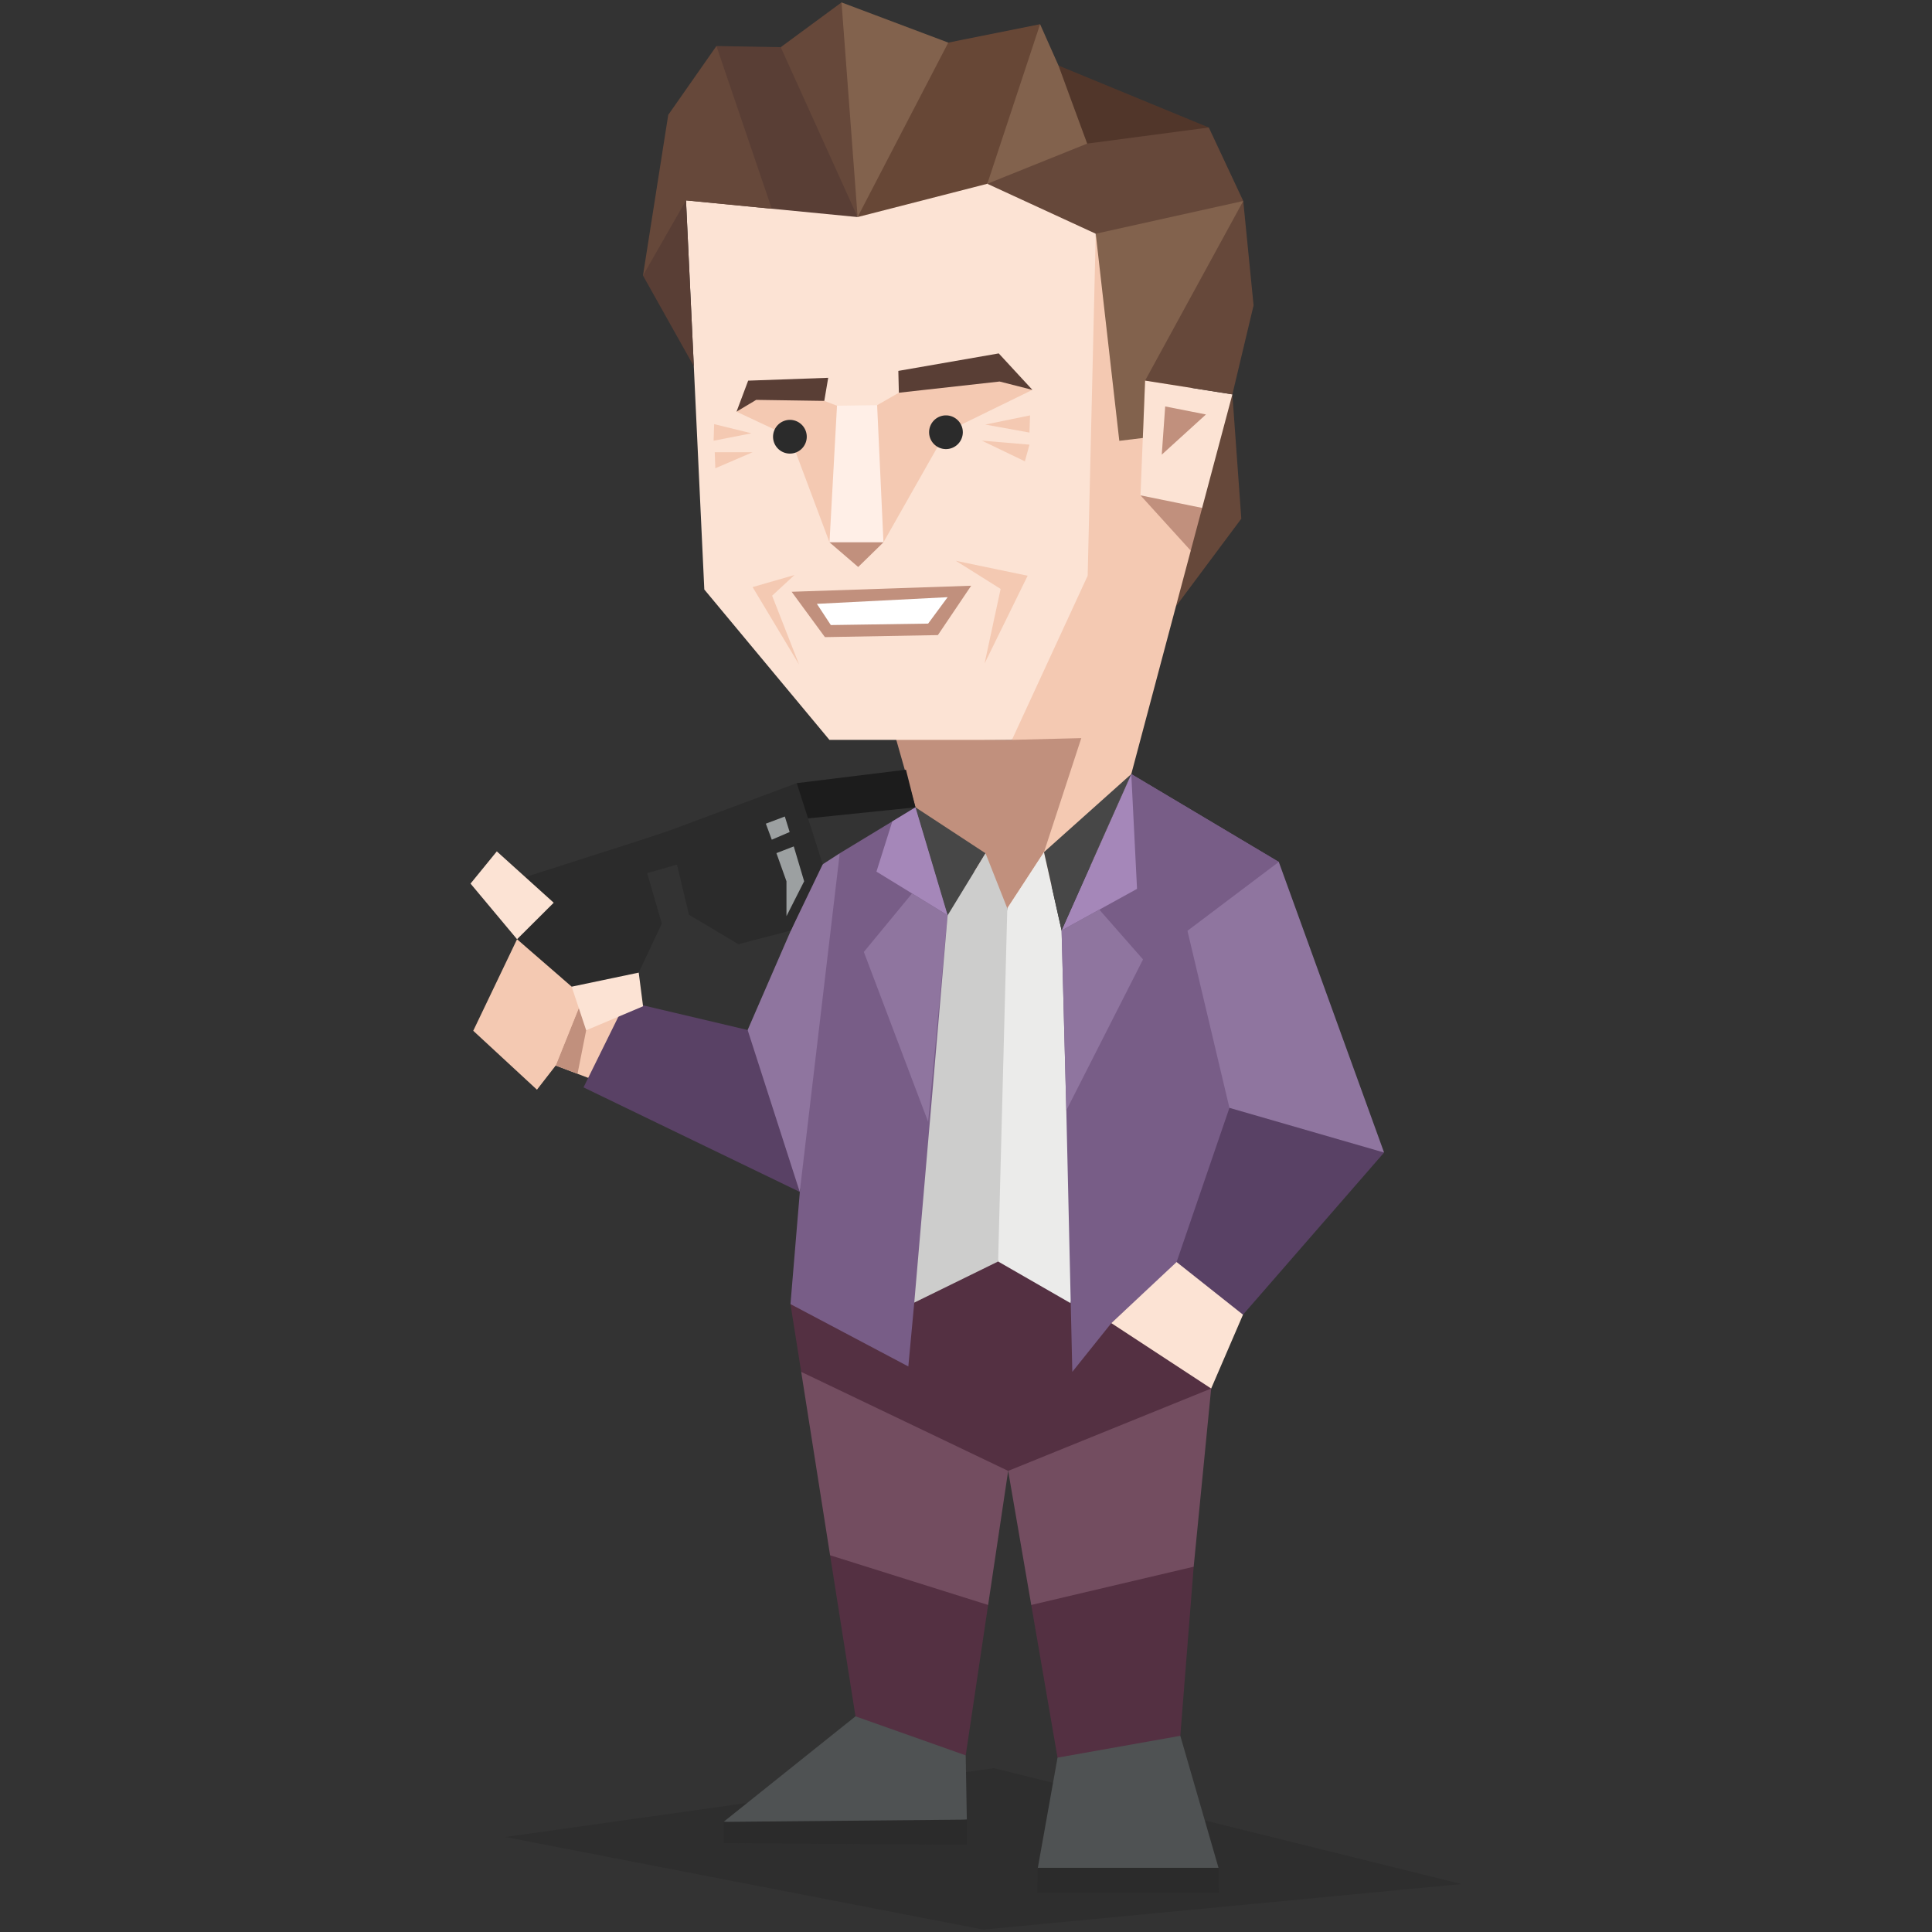<svg id="Layer_1" data-name="Layer 1" xmlns="http://www.w3.org/2000/svg" viewBox="0 0 400 400"><rect x="0" y="0" width="400" height="400" fill="#333333" stroke="none"/><defs><style>.cls-1{fill:#66483a;}.cls-1,.cls-10,.cls-11,.cls-12,.cls-13,.cls-14,.cls-15,.cls-16,.cls-17,.cls-18,.cls-19,.cls-2,.cls-20,.cls-21,.cls-22,.cls-23,.cls-24,.cls-3,.cls-4,.cls-5,.cls-6,.cls-7,.cls-8,.cls-9{fill-rule:evenodd;}.cls-2{opacity:0.1;}.cls-3{fill:#543042;}.cls-4{fill:#734d60;}.cls-5{fill:#f4c9b2;}.cls-6{fill:#c1907d;}.cls-7{fill:#785d87;}.cls-8{fill:#474747;}.cls-9{fill:#a587b9;}.cls-10{fill:#8f759f;}.cls-11{fill:#cdcdcc;}.cls-12{fill:#ebebea;}.cls-13{fill:#594165;}.cls-14{fill:#4f5253;}.cls-15{fill:#2b2b2b;}.cls-16{fill:#1c1c1c;}.cls-17{fill:#9ca0a1;}.cls-18{fill:#fce3d4;}.cls-19{fill:#82624d;}.cls-20{fill:#51362a;}.cls-21{fill:#674736;}.cls-22{fill:#593e35;}.cls-23{fill:#ffefe7;}.cls-24{fill:#fff;}</style></defs><title>analysts_ENTJ_famous_real_jim_carrey</title><polygon class="cls-1" points="257 107.39 243.45 125.56 243.24 97.19 255.15 81.65 257 107.39"/><polygon class="cls-2" points="104.61 380.33 205.76 366.08 302.58 390.07 203.59 399.5 104.61 380.33"/><polygon class="cls-3" points="218.95 363.9 213.51 332.29 229.76 297.78 247.14 324.37 244.37 359.38 234.68 371.35 218.95 363.9"/><polygon class="cls-3" points="178.19 256.85 163.66 270 165.88 284.03 181.92 297.74 208.73 304.53 242.51 301.58 250.76 287.48 241.31 261.25 207.09 245.79 178.19 256.85"/><polygon class="cls-4" points="208.73 304.53 250.76 287.48 247.14 324.37 213.51 332.29 208.73 304.53"/><polygon class="cls-5" points="121.78 223.16 115.05 220.61 111.17 209.82 120.9 205.96 133.14 208.34 141.57 219.03 121.78 223.16"/><polygon class="cls-5" points="234.22 160.26 246.53 114.01 246.82 54.09 226.86 48.39 209.51 153.18 208.55 188.06 225.77 179.23 234.22 160.26"/><polygon class="cls-6" points="185.5 152.95 189.54 167.15 208.55 188.06 216.15 176.42 223.87 152.82 209.51 153.18 185.5 152.95"/><polygon class="cls-7" points="196.2 189.5 204.49 229.22 189.29 269.69 188.06 282.91 163.66 270 165.64 246.26 160.97 211.62 173.86 176.66 189.54 167.15 196.2 189.5"/><polygon class="cls-8" points="204.04 176.66 196.2 189.5 189.54 167.15 204.04 176.66"/><polygon class="cls-9" points="181.46 180.46 196.2 189.5 189.54 167.15 184.74 170.07 181.46 180.46"/><polygon class="cls-10" points="178.85 197.09 188.83 184.98 196.2 189.5 192.16 232.27 178.85 197.09"/><polygon class="cls-11" points="208.55 188.06 204.04 176.66 196.2 189.5 189.29 269.69 206.65 261.18 214.74 224.68 208.55 188.06"/><polygon class="cls-12" points="216.15 176.42 208.55 188.06 206.65 261.18 221.64 269.8 232.48 229.24 219.79 192.64 216.15 176.42"/><polygon class="cls-7" points="222.01 284.03 220.77 229.89 219.79 192.64 234.22 160.26 264.76 178.45 257.72 220.36 258.15 248.1 230.09 273.94 222.01 284.03"/><polygon class="cls-7" points="262.96 189.17 257.72 220.36 258.15 248.1 243.6 261.5 243.6 261.5 245.85 192.71 262.96 189.17"/><polygon class="cls-7" points="229.71 170.37 234.22 160.26 264.76 178.45 261.75 196.36 245.85 192.71 235.41 184.03 229.71 170.37"/><polygon class="cls-9" points="235.41 184.03 234.22 160.26 219.79 192.64 235.41 184.03"/><polygon class="cls-10" points="236.65 198.64 227.6 188.33 219.79 192.64 220.77 229.89 236.65 198.64"/><polygon class="cls-10" points="154.79 213.25 169.45 179.51 173.86 176.66 165.58 246.77 148.24 229.58 154.79 213.25"/><polygon class="cls-13" points="129.6 207.31 154.79 213.25 165.58 246.77 120.81 225.13 129.6 207.31"/><polygon class="cls-3" points="177.12 355.35 171.86 322 189.59 298.82 204.58 332.29 199.94 363.43 180.28 371.18 177.12 355.35"/><polygon class="cls-4" points="171.86 322 165.88 284.03 208.73 304.53 204.58 332.29 171.86 322"/><polygon class="cls-14" points="149.8 377.2 177.12 355.35 199.94 363.43 200.17 376.73 174.51 379.35 149.8 377.2"/><polygon class="cls-8" points="234.22 160.26 216.15 176.42 219.79 192.64 234.22 160.26"/><polygon class="cls-15" points="149.86 381.6 149.8 377.2 200.17 376.73 200.17 381.96 149.86 381.6"/><polygon class="cls-14" points="214.85 386.83 218.95 363.9 244.37 359.38 252.28 386.71 233.21 390.57 214.85 386.83"/><polygon class="cls-15" points="214.73 391.88 252.34 391.88 252.28 386.71 214.85 386.71 214.73 391.88"/><polygon class="cls-6" points="119.57 222.32 115.05 220.61 120.77 206.37 125.5 207.13 121.36 213.31 119.57 222.32"/><polygon class="cls-15" points="140.16 179 142.64 189.39 152.89 195.49 163.74 192.65 170.34 178.93 167.3 169.44 170.97 164.33 164.96 162.14 138.49 172 132.06 174.13 108.75 181.59 107.05 194.46 108.49 201.57 119.3 207.1 131.03 204.69 132.24 201.37 137.02 191.21 133.99 180.78 140.16 179"/><polygon class="cls-16" points="187.57 159.36 164.96 162.14 167.3 169.44 189.54 167.15 187.57 159.36"/><path class="cls-17" d="M164.34,175.24l2.15,7.22-3.66,7.22v-7.22l-2.08-5.83Zm-5.78-4.71,3.93-1.48,1,3.21-3.7,1.59Z"/><polygon class="cls-5" points="111.17 225.61 97.98 213.41 107.05 194.46 120.77 206.37 117.93 213.44 115.05 220.61 111.17 225.61"/><polygon class="cls-18" points="133.14 208.34 121.36 213.31 118.36 204.28 132.24 201.37 133.14 208.34"/><polygon class="cls-18" points="97.42 182.94 107.05 194.46 114.64 186.9 102.86 176.27 97.42 182.94"/><polygon class="cls-18" points="225.19 119.2 209.51 153.18 171.72 153.18 145.82 122.05 142.03 41.49 177.43 27.95 222.11 32.94 226.86 48.39 225.19 119.2"/><polygon class="cls-18" points="237.08 78.8 236.13 102.56 245.11 108.33 248.89 105.16 255.15 81.65 237.08 78.8"/><polygon class="cls-6" points="241.24 84.15 240.53 94.13 249.68 85.81 241.24 84.15"/><polygon class="cls-6" points="236.13 102.56 246.53 114.01 248.89 105.16 236.13 102.56"/><polygon class="cls-1" points="259.54 63.23 255.15 81.65 237.08 78.8 237.31 56.44 257.4 41.61 259.54 63.23"/><polygon class="cls-19" points="236.61 90.68 231.74 91.27 226.86 48.39 242.16 37.07 257.4 41.61 237.08 78.8 236.61 90.68"/><polygon class="cls-1" points="250.27 26.4 257.4 41.61 226.86 48.39 204.41 38.05 216.43 28.5 222.8 23.52 250.27 26.4"/><polygon class="cls-20" points="219.15 13.57 250.27 26.4 225.09 29.73 217.1 26.64 219.15 13.57"/><polygon class="cls-19" points="215.34 5.01 219.15 13.57 221.64 20.37 225.09 29.73 204.41 38.05 202.42 18.93 215.34 5.01"/><polygon class="cls-21" points="196.33 8.82 215.34 5.01 204.41 38.05 177.56 44.94 184.89 16.69 196.33 8.82"/><polygon class="cls-19" points="174.23 0.5 196.33 8.82 177.56 44.94 169.56 16.8 174.23 0.5"/><polygon class="cls-1" points="161.64 9.77 174.23 0.5 177.56 44.94 162.17 22.84 161.64 9.77"/><polygon class="cls-22" points="148.33 9.53 161.64 9.77 177.56 44.94 142.03 41.49 148.33 9.53"/><polygon class="cls-1" points="133.12 57.05 138.35 23.79 148.33 9.53 159.79 43.22 142.03 41.49 140.9 54.83 133.12 57.05"/><polygon class="cls-22" points="143.65 75.83 133.12 57.05 142.03 41.49 143.65 75.83"/><polygon class="cls-5" points="195.85 89.46 182.91 112.28 176.37 108.96 171.74 112.28 163.54 90.42 152.49 85.23 157.25 80.48 168.53 80.25 170.66 83 173.29 84 177.21 89.47 181.6 83.89 186.1 81.31 205.12 76.46 213.75 80.72 195.85 89.46"/><polygon class="cls-23" points="173.29 84 171.74 112.28 182.91 112.28 181.6 83.89 173.29 84"/><polygon class="cls-5" points="203.99 87.9 213.26 86 213.14 89.56 203.99 87.9"/><polygon class="cls-5" points="203.28 91.23 213.14 92.06 212.19 95.51 203.28 91.23"/><polygon class="cls-5" points="155.58 89.71 147.86 87.81 147.74 91.25 155.58 89.71"/><polygon class="cls-5" points="155.82 93.63 147.98 93.63 148.1 96.95 155.82 93.63"/><polygon class="cls-6" points="171.74 112.28 177.68 117.39 182.91 112.28 171.74 112.28"/><polygon class="cls-5" points="164.49 119.05 159.86 123.33 165.44 137.59 155.82 121.55 164.49 119.05"/><polygon class="cls-5" points="197.9 116.11 207.17 121.93 203.84 137.38 212.76 119.2 197.9 116.11"/><polygon class="cls-6" points="163.9 122.52 201.07 121.27 194.18 131.49 170.79 131.91 163.9 122.52"/><polygon class="cls-24" points="169.13 125.02 172.01 129.41 192.16 129.11 196.2 123.64 169.13 125.02"/><path class="cls-15" d="M163.54,86.93a3.49,3.49,0,1,1-3.49,3.49,3.5,3.5,0,0,1,3.49-3.49"/><path class="cls-15" d="M195.85,86a3.49,3.49,0,1,1-3.49,3.49A3.49,3.49,0,0,1,195.85,86"/><polygon class="cls-22" points="171.47 78.22 170.66 83 156.56 82.79 152.49 85.23 154.9 78.81 171.47 78.22"/><polygon class="cls-22" points="185.99 76.79 186.1 81.31 206.96 78.99 213.75 80.72 206.78 73.17 185.99 76.79"/><polygon class="cls-10" points="254.54 229.37 262.99 236.67 286.56 238.62 264.76 178.45 245.85 192.71 254.54 229.37"/><polygon class="cls-13" points="257.35 272.19 286.56 238.62 254.54 229.37 243.6 261.29 243.72 274.39 257.35 272.19"/><polygon class="cls-18" points="257.35 272.19 250.76 287.48 230.09 273.94 243.6 261.29 257.35 272.19"/></svg>